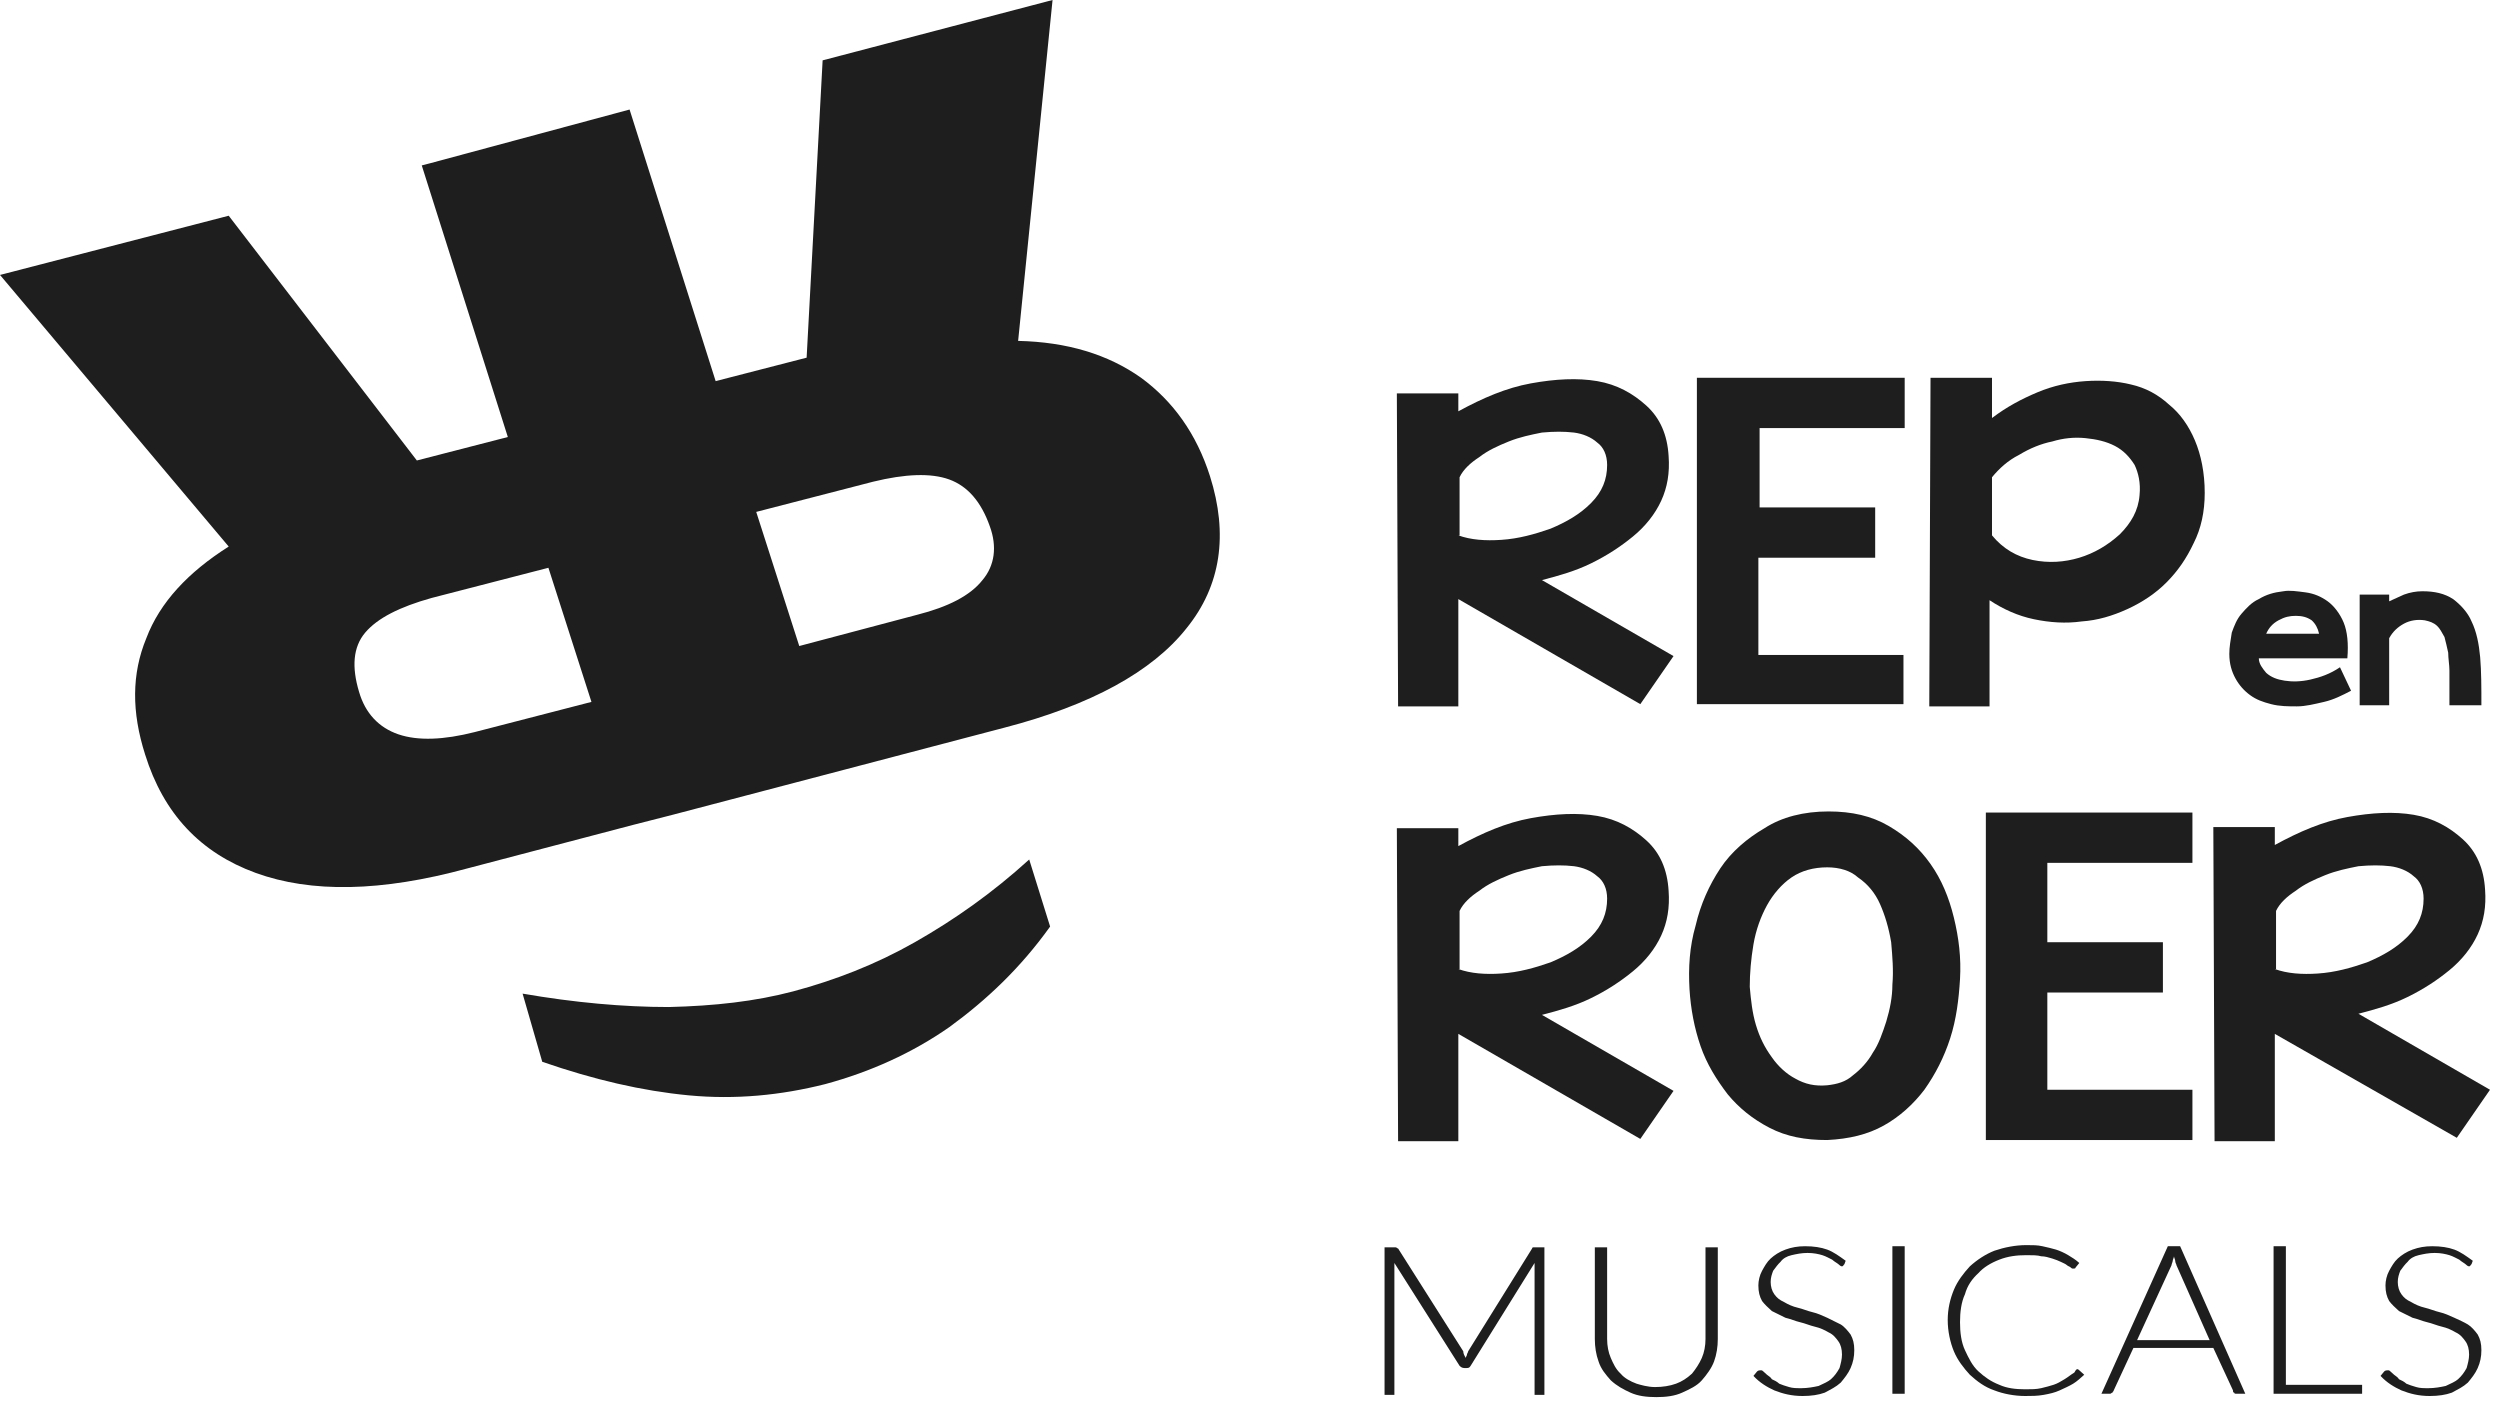 <svg xmlns="http://www.w3.org/2000/svg" width="135" height="76" viewBox="0 0 135 76" fill="none"><path d="M78.75 32.351V38.145H75.497L75.43 21.245H78.75V22.211C80.078 21.487 81.34 20.944 82.668 20.702C83.996 20.461 85.191 20.4 86.253 20.581C87.316 20.762 88.179 21.245 88.909 21.909C89.64 22.573 90.038 23.478 90.105 24.625C90.171 25.53 90.038 26.315 89.706 27.039C89.374 27.764 88.843 28.428 88.179 28.971C87.515 29.514 86.785 29.997 85.921 30.419C85.058 30.842 84.195 31.083 83.265 31.325L90.37 35.429L88.577 38.024L78.75 32.351ZM78.75 28.91C79.414 29.152 80.211 29.212 81.074 29.152C82.004 29.091 82.867 28.85 83.73 28.548C84.593 28.186 85.324 27.764 85.921 27.16C86.519 26.556 86.785 25.893 86.785 25.108C86.785 24.565 86.585 24.142 86.253 23.901C85.921 23.599 85.457 23.418 84.992 23.358C84.461 23.297 83.929 23.297 83.265 23.358C82.668 23.478 82.07 23.599 81.473 23.84C80.875 24.082 80.344 24.323 79.879 24.686C79.414 24.987 79.016 25.349 78.817 25.772V28.91H78.75Z" fill="#1E1E1E"></path><path d="M91.698 20.4H102.853V23.116H95.018V27.401H101.26V30.117H94.952V35.368H102.787V38.024H91.632V20.4H91.698Z" fill="#1E1E1E"></path><path d="M107.568 22.573C108.364 21.969 109.161 21.547 110.024 21.184C110.888 20.822 111.751 20.641 112.614 20.581C113.477 20.521 114.34 20.581 115.071 20.762C115.868 20.943 116.532 21.305 117.129 21.848C117.727 22.331 118.192 22.995 118.524 23.78C118.856 24.564 119.055 25.53 119.055 26.616C119.055 27.642 118.856 28.548 118.457 29.332C118.059 30.177 117.594 30.841 116.996 31.445C116.399 32.048 115.668 32.531 114.872 32.894C114.075 33.256 113.278 33.497 112.415 33.557C111.552 33.678 110.688 33.618 109.825 33.437C108.962 33.256 108.165 32.894 107.435 32.411V38.144H104.181L104.248 20.4H107.568V22.573ZM107.568 28.91C108.165 29.634 108.896 30.057 109.759 30.238C110.622 30.419 111.485 30.358 112.282 30.117C113.079 29.876 113.809 29.453 114.473 28.85C115.071 28.246 115.469 27.582 115.536 26.737C115.602 26.073 115.469 25.53 115.27 25.108C115.004 24.685 114.672 24.323 114.208 24.082C113.743 23.84 113.212 23.719 112.614 23.659C112.016 23.599 111.419 23.659 110.821 23.84C110.224 23.961 109.626 24.202 109.028 24.564C108.431 24.866 107.966 25.289 107.568 25.771V28.91Z" fill="#1E1E1E"></path><path d="M126.957 37.3C126.492 37.541 126.027 37.782 125.496 37.903C124.965 38.024 124.5 38.144 124.035 38.144C123.57 38.144 123.105 38.144 122.641 38.024C122.176 37.903 121.844 37.782 121.512 37.541C121.18 37.3 120.914 36.998 120.715 36.636C120.516 36.273 120.383 35.851 120.383 35.308C120.383 34.946 120.449 34.584 120.516 34.161C120.649 33.799 120.781 33.437 121.047 33.135C121.313 32.833 121.578 32.531 121.977 32.35C122.375 32.109 122.773 31.988 123.305 31.928C123.637 31.867 124.035 31.928 124.5 31.988C124.965 32.048 125.363 32.23 125.695 32.471C126.027 32.712 126.359 33.135 126.558 33.618C126.757 34.101 126.824 34.764 126.757 35.549H121.977C121.977 35.851 122.176 36.092 122.375 36.334C122.641 36.575 122.973 36.696 123.371 36.756C123.769 36.817 124.234 36.817 124.765 36.696C125.297 36.575 125.828 36.394 126.359 36.032L126.957 37.3ZM125.23 34.221C125.164 33.92 125.031 33.678 124.832 33.497C124.566 33.316 124.301 33.256 123.969 33.256C123.637 33.256 123.371 33.316 123.039 33.497C122.707 33.678 122.508 33.92 122.375 34.221H125.23Z" fill="#1E1E1E"></path><path d="M132.269 38.084C132.269 37.843 132.269 37.541 132.269 37.179C132.269 36.877 132.269 36.515 132.269 36.213C132.269 35.911 132.203 35.549 132.203 35.247C132.136 34.946 132.07 34.644 132.003 34.402C131.871 34.161 131.738 33.919 131.605 33.799C131.406 33.618 131.207 33.557 130.941 33.497C130.543 33.437 130.144 33.497 129.812 33.678C129.48 33.859 129.215 34.1 129.015 34.463V38.084H127.422V32.109H129.015V32.471C129.281 32.35 129.547 32.23 129.812 32.109C130.144 31.988 130.476 31.928 130.808 31.928C131.472 31.928 132.003 32.048 132.468 32.35C132.867 32.652 133.265 33.075 133.464 33.557C133.73 34.1 133.863 34.764 133.929 35.489C133.995 36.273 133.995 37.118 133.995 38.084H132.269Z" fill="#1E1E1E"></path><path d="M78.75 55.829V61.623H75.497L75.43 44.723H78.75V45.689C80.078 44.965 81.34 44.422 82.668 44.18C83.996 43.939 85.191 43.878 86.253 44.059C87.316 44.24 88.179 44.723 88.909 45.387C89.64 46.051 90.038 46.956 90.105 48.103C90.171 49.008 90.038 49.793 89.706 50.517C89.374 51.242 88.843 51.906 88.179 52.449C87.515 52.992 86.785 53.475 85.921 53.897C85.058 54.32 84.195 54.561 83.265 54.803L90.37 58.907L88.577 61.502L78.75 55.829ZM78.75 52.328C79.414 52.569 80.211 52.63 81.074 52.569C82.004 52.509 82.867 52.268 83.73 51.966C84.593 51.604 85.324 51.181 85.921 50.578C86.519 49.974 86.785 49.31 86.785 48.526C86.785 47.983 86.585 47.56 86.253 47.319C85.921 47.017 85.457 46.836 84.992 46.775C84.461 46.715 83.929 46.715 83.265 46.775C82.668 46.896 82.07 47.017 81.473 47.258C80.875 47.5 80.344 47.741 79.879 48.103C79.414 48.405 79.016 48.767 78.817 49.19V52.328H78.75Z" fill="#1E1E1E"></path><path d="M98.737 43.818C99.998 43.818 101.061 44.059 101.99 44.602C102.92 45.146 103.65 45.81 104.248 46.655C104.845 47.5 105.244 48.465 105.509 49.552C105.775 50.638 105.908 51.724 105.841 52.871C105.775 53.958 105.642 55.044 105.31 56.07C104.978 57.096 104.513 58.001 103.916 58.846C103.318 59.631 102.588 60.295 101.725 60.778C100.861 61.261 99.865 61.502 98.67 61.562C97.475 61.562 96.479 61.381 95.549 60.898C94.62 60.416 93.889 59.812 93.292 59.088C92.694 58.303 92.163 57.458 91.831 56.492C91.499 55.527 91.3 54.501 91.233 53.414C91.167 52.268 91.233 51.121 91.565 49.974C91.831 48.827 92.296 47.801 92.893 46.896C93.491 45.991 94.354 45.266 95.284 44.723C96.213 44.12 97.409 43.818 98.737 43.818ZM98.67 46.836C97.94 46.836 97.276 47.017 96.745 47.379C96.213 47.741 95.749 48.284 95.416 48.888C95.085 49.491 94.819 50.215 94.686 51C94.553 51.785 94.487 52.569 94.487 53.294C94.553 54.018 94.62 54.682 94.819 55.346C95.018 56.01 95.284 56.553 95.682 57.096C96.014 57.579 96.479 58.001 96.944 58.243C97.475 58.545 98.006 58.665 98.67 58.605C99.201 58.545 99.666 58.424 100.065 58.062C100.463 57.76 100.861 57.337 101.127 56.855C101.459 56.372 101.658 55.768 101.857 55.165C102.057 54.501 102.189 53.837 102.189 53.173C102.256 52.388 102.189 51.664 102.123 50.88C101.99 50.095 101.791 49.431 101.525 48.827C101.26 48.224 100.861 47.741 100.33 47.379C99.932 47.017 99.334 46.836 98.67 46.836Z" fill="#1E1E1E"></path><path d="M107.236 43.878H118.391V46.594H110.556V50.88H116.797V53.596H110.556V58.847H118.391V61.562H107.236V43.878Z" fill="#1E1E1E"></path><path d="M122.84 55.829V61.623H119.586L119.52 44.663H122.84V45.629C124.168 44.905 125.429 44.361 126.757 44.12C128.085 43.879 129.281 43.818 130.343 43.999C131.405 44.18 132.269 44.663 132.999 45.327C133.729 45.991 134.128 46.896 134.194 48.043C134.261 48.949 134.128 49.733 133.796 50.457C133.464 51.182 132.933 51.846 132.269 52.389C131.605 52.932 130.874 53.415 130.011 53.837C129.148 54.26 128.285 54.501 127.355 54.743L134.46 58.847L132.667 61.442L122.84 55.829ZM122.84 52.328C123.504 52.57 124.301 52.63 125.164 52.57C126.093 52.509 126.957 52.268 127.82 51.966C128.683 51.604 129.413 51.182 130.011 50.578C130.609 49.974 130.874 49.311 130.874 48.526C130.874 47.983 130.675 47.56 130.343 47.319C130.011 47.017 129.546 46.836 129.081 46.776C128.55 46.715 128.019 46.715 127.355 46.776C126.757 46.896 126.16 47.017 125.562 47.258C124.965 47.5 124.433 47.741 123.969 48.103C123.504 48.405 123.105 48.767 122.906 49.19V52.328H122.84Z" fill="#1E1E1E"></path><path d="M79.148 73.332C79.148 73.271 79.215 73.211 79.215 73.151C79.215 73.09 79.281 73.03 79.281 72.969L82.734 67.417C82.734 67.356 82.8 67.356 82.8 67.356C82.8 67.356 82.867 67.356 82.933 67.356H83.398V75.323H82.867V68.503C82.867 68.382 82.867 68.322 82.867 68.201L79.414 73.754C79.348 73.875 79.281 73.875 79.148 73.875H79.082C78.949 73.875 78.883 73.814 78.817 73.754L75.297 68.201C75.297 68.322 75.297 68.443 75.297 68.503V75.323H74.766V67.356H75.231C75.297 67.356 75.364 67.356 75.364 67.356C75.43 67.356 75.43 67.417 75.496 67.417L79.016 72.969C79.016 73.09 79.082 73.211 79.148 73.332Z" fill="#1E1E1E"></path><path d="M89.374 74.901C89.773 74.901 90.171 74.841 90.503 74.72C90.835 74.599 91.101 74.418 91.366 74.177C91.565 73.935 91.765 73.633 91.897 73.332C92.03 73.03 92.097 72.668 92.097 72.306V67.356H92.761V72.306C92.761 72.728 92.694 73.151 92.561 73.513C92.429 73.875 92.163 74.237 91.897 74.539C91.632 74.841 91.233 75.022 90.835 75.203C90.437 75.384 89.972 75.444 89.441 75.444C88.909 75.444 88.445 75.384 88.046 75.203C87.648 75.022 87.316 74.841 86.984 74.539C86.718 74.237 86.453 73.935 86.32 73.513C86.187 73.151 86.121 72.728 86.121 72.306V67.356H86.785V72.306C86.785 72.668 86.851 73.03 86.984 73.332C87.117 73.633 87.249 73.935 87.515 74.177C87.714 74.418 88.046 74.599 88.378 74.72C88.577 74.78 88.976 74.901 89.374 74.901Z" fill="#1E1E1E"></path><path d="M99.6 68.262C99.534 68.322 99.534 68.383 99.467 68.383C99.401 68.383 99.334 68.322 99.268 68.262C99.201 68.202 99.069 68.141 98.936 68.021C98.803 67.96 98.604 67.84 98.405 67.779C98.206 67.719 97.94 67.659 97.608 67.659C97.276 67.659 97.01 67.719 96.745 67.779C96.479 67.84 96.28 67.96 96.147 68.141C96.014 68.262 95.882 68.443 95.749 68.624C95.682 68.805 95.616 68.986 95.616 69.228C95.616 69.469 95.682 69.711 95.815 69.892C95.948 70.073 96.081 70.193 96.346 70.314C96.546 70.435 96.811 70.556 97.077 70.616C97.342 70.676 97.608 70.797 97.874 70.857C98.139 70.918 98.405 71.038 98.67 71.159C98.936 71.28 99.135 71.401 99.401 71.521C99.6 71.642 99.799 71.883 99.932 72.064C100.065 72.306 100.131 72.547 100.131 72.909C100.131 73.272 100.065 73.573 99.932 73.875C99.799 74.177 99.6 74.418 99.401 74.66C99.135 74.901 98.87 75.022 98.537 75.203C98.206 75.324 97.807 75.384 97.342 75.384C96.745 75.384 96.28 75.263 95.815 75.082C95.417 74.901 95.018 74.66 94.686 74.298L94.885 74.056C94.952 73.996 95.018 73.996 95.085 73.996C95.151 73.996 95.151 73.996 95.218 74.056C95.284 74.117 95.35 74.177 95.417 74.237C95.483 74.298 95.616 74.358 95.682 74.479C95.815 74.539 95.948 74.599 96.081 74.72C96.213 74.781 96.413 74.841 96.612 74.901C96.811 74.962 97.01 74.962 97.276 74.962C97.608 74.962 97.94 74.901 98.206 74.841C98.471 74.72 98.737 74.599 98.87 74.479C99.069 74.298 99.201 74.117 99.334 73.875C99.401 73.634 99.467 73.392 99.467 73.151C99.467 72.849 99.401 72.608 99.268 72.427C99.135 72.246 99.002 72.064 98.737 71.944C98.537 71.823 98.272 71.702 98.006 71.642C97.741 71.582 97.475 71.461 97.21 71.401C96.944 71.34 96.678 71.219 96.413 71.159C96.147 71.038 95.948 70.918 95.682 70.797C95.483 70.616 95.284 70.435 95.151 70.254C95.018 70.012 94.952 69.771 94.952 69.409C94.952 69.167 95.018 68.866 95.151 68.624C95.284 68.383 95.417 68.141 95.616 67.96C95.815 67.779 96.081 67.598 96.413 67.478C96.745 67.357 97.077 67.296 97.475 67.296C97.94 67.296 98.338 67.357 98.67 67.478C99.002 67.598 99.334 67.84 99.666 68.081L99.6 68.262Z" fill="#1E1E1E"></path><path d="M102.853 75.263H102.189V67.296H102.853V75.263Z" fill="#1E1E1E"></path><path d="M112.149 73.935C112.216 73.935 112.216 73.935 112.282 73.996L112.548 74.237C112.348 74.418 112.149 74.599 111.95 74.72C111.751 74.841 111.485 74.961 111.22 75.082C110.954 75.203 110.688 75.263 110.356 75.323C110.024 75.384 109.692 75.384 109.36 75.384C108.763 75.384 108.165 75.263 107.7 75.082C107.169 74.901 106.771 74.599 106.372 74.237C106.04 73.875 105.708 73.452 105.509 72.97C105.31 72.487 105.177 71.883 105.177 71.28C105.177 70.676 105.31 70.133 105.509 69.65C105.708 69.167 106.04 68.745 106.372 68.383C106.771 68.02 107.236 67.719 107.7 67.538C108.232 67.357 108.829 67.236 109.427 67.236C109.759 67.236 110.024 67.236 110.29 67.296C110.556 67.356 110.821 67.417 111.02 67.477C111.22 67.538 111.485 67.658 111.684 67.779C111.884 67.9 112.083 68.02 112.282 68.201L112.083 68.443C112.083 68.503 112.016 68.503 111.95 68.503C111.884 68.503 111.884 68.503 111.817 68.443C111.751 68.383 111.684 68.383 111.618 68.322C111.552 68.262 111.419 68.201 111.286 68.141C111.153 68.081 111.02 68.02 110.821 67.96C110.622 67.9 110.423 67.839 110.224 67.839C110.024 67.779 109.759 67.779 109.427 67.779C108.896 67.779 108.431 67.839 107.966 68.02C107.501 68.201 107.103 68.443 106.837 68.745C106.505 69.046 106.24 69.409 106.107 69.891C105.908 70.314 105.841 70.857 105.841 71.4C105.841 71.944 105.908 72.487 106.107 72.909C106.306 73.332 106.505 73.754 106.837 74.056C107.169 74.358 107.501 74.599 107.966 74.78C108.364 74.961 108.829 75.022 109.36 75.022C109.692 75.022 109.958 75.022 110.224 74.961C110.489 74.901 110.688 74.841 110.888 74.78C111.087 74.72 111.286 74.599 111.485 74.478C111.684 74.358 111.817 74.237 112.016 74.116C112.083 73.996 112.083 73.996 112.149 73.935Z" fill="#1E1E1E"></path><path d="M121.246 75.263H120.781C120.715 75.263 120.648 75.263 120.648 75.203C120.582 75.203 120.582 75.143 120.582 75.082L119.52 72.789H115.204L114.141 75.082C114.141 75.143 114.075 75.143 114.075 75.203C114.009 75.203 114.009 75.263 113.942 75.263H113.477L117.063 67.296H117.727L121.246 75.263ZM115.403 72.366H119.32L117.528 68.322C117.528 68.262 117.461 68.202 117.461 68.081C117.461 68.021 117.395 67.9 117.395 67.84C117.395 67.9 117.328 68.021 117.328 68.081C117.328 68.141 117.262 68.262 117.262 68.322L115.403 72.366Z" fill="#1E1E1E"></path><path d="M123.371 74.781H127.554V75.263H122.773V67.296H123.437V74.781H123.371Z" fill="#1E1E1E"></path><path d="M133.464 68.262C133.397 68.322 133.397 68.383 133.331 68.383C133.265 68.383 133.198 68.322 133.132 68.262C133.065 68.202 132.933 68.141 132.8 68.021C132.667 67.96 132.468 67.84 132.269 67.779C132.069 67.719 131.804 67.659 131.472 67.659C131.14 67.659 130.874 67.719 130.609 67.779C130.343 67.84 130.144 67.96 130.011 68.141C129.878 68.262 129.745 68.443 129.613 68.624C129.546 68.805 129.48 68.986 129.48 69.228C129.48 69.469 129.546 69.711 129.679 69.892C129.812 70.073 129.945 70.193 130.21 70.314C130.409 70.435 130.675 70.556 130.941 70.616C131.206 70.676 131.472 70.797 131.737 70.857C132.003 70.918 132.269 71.038 132.534 71.159C132.8 71.28 133.065 71.401 133.265 71.521C133.464 71.642 133.663 71.883 133.796 72.064C133.929 72.306 133.995 72.547 133.995 72.909C133.995 73.272 133.929 73.573 133.796 73.875C133.663 74.177 133.464 74.418 133.265 74.66C132.999 74.901 132.733 75.022 132.401 75.203C132.069 75.324 131.671 75.384 131.206 75.384C130.609 75.384 130.144 75.263 129.679 75.082C129.281 74.901 128.882 74.66 128.55 74.298L128.749 74.056C128.816 73.996 128.882 73.996 128.949 73.996C129.015 73.996 129.015 73.996 129.081 74.056C129.148 74.117 129.214 74.177 129.281 74.237C129.347 74.298 129.48 74.358 129.546 74.479C129.679 74.539 129.812 74.599 129.945 74.72C130.077 74.781 130.277 74.841 130.476 74.901C130.675 74.962 130.874 74.962 131.14 74.962C131.472 74.962 131.804 74.901 132.069 74.841C132.335 74.72 132.601 74.599 132.733 74.479C132.933 74.298 133.065 74.117 133.198 73.875C133.265 73.634 133.331 73.392 133.331 73.151C133.331 72.849 133.265 72.608 133.132 72.427C132.999 72.246 132.866 72.064 132.601 71.944C132.401 71.823 132.136 71.702 131.87 71.642C131.605 71.582 131.339 71.461 131.073 71.401C130.808 71.34 130.542 71.219 130.277 71.159C130.011 71.038 129.812 70.918 129.546 70.797C129.347 70.616 129.148 70.435 129.015 70.254C128.882 70.012 128.816 69.771 128.816 69.409C128.816 69.167 128.882 68.866 129.015 68.624C129.148 68.383 129.281 68.141 129.48 67.96C129.679 67.779 129.945 67.598 130.277 67.478C130.609 67.357 130.941 67.296 131.339 67.296C131.804 67.296 132.202 67.357 132.534 67.478C132.866 67.598 133.198 67.84 133.53 68.081L133.464 68.262Z" fill="#1E1E1E"></path><path d="M65.338 25.711C64.607 23.418 63.346 21.668 61.619 20.4C59.826 19.133 57.635 18.469 54.979 18.408L56.838 0L44.422 3.259L43.558 19.314L38.645 20.581L33.997 5.915L23.24 8.812L22.775 8.933L27.423 23.599L22.51 24.866L12.35 11.649L0 14.847L12.35 29.514C10.159 30.902 8.632 32.532 7.902 34.463C7.105 36.394 7.105 38.446 7.835 40.74C8.831 43.939 10.823 46.051 13.811 47.138C16.799 48.224 20.584 48.164 25.232 46.896L34.196 44.542L36.321 43.999L45.285 41.645L54.249 39.291C58.897 38.084 62.217 36.274 64.076 33.92C65.935 31.626 66.334 28.85 65.338 25.711ZM25.63 39.533C23.97 39.955 22.576 40.016 21.514 39.654C20.451 39.291 19.721 38.507 19.389 37.36C18.99 36.032 19.057 34.946 19.721 34.161C20.385 33.377 21.58 32.773 23.306 32.29L29.614 30.66L31.938 37.903L25.63 39.533ZM53.054 31.324C52.39 32.169 51.194 32.773 49.534 33.196L43.16 34.885L40.836 27.643L47.144 26.013C48.87 25.591 50.265 25.53 51.261 25.892C52.257 26.255 52.987 27.1 53.452 28.427C53.85 29.514 53.718 30.54 53.054 31.324Z" fill="#1E1E1E"></path><path d="M28.22 53.656C31.009 54.139 33.665 54.38 36.122 54.38C38.578 54.32 40.77 54.078 42.828 53.535C45.086 52.931 47.277 52.087 49.402 50.879C51.526 49.672 53.585 48.224 55.577 46.413L56.706 50.034C55.112 52.268 53.253 54.018 51.261 55.466C49.269 56.855 47.011 57.881 44.554 58.544C42.164 59.148 39.707 59.389 37.184 59.148C34.661 58.907 32.071 58.303 29.282 57.337L28.22 53.656Z" fill="#1E1E1E"></path></svg>